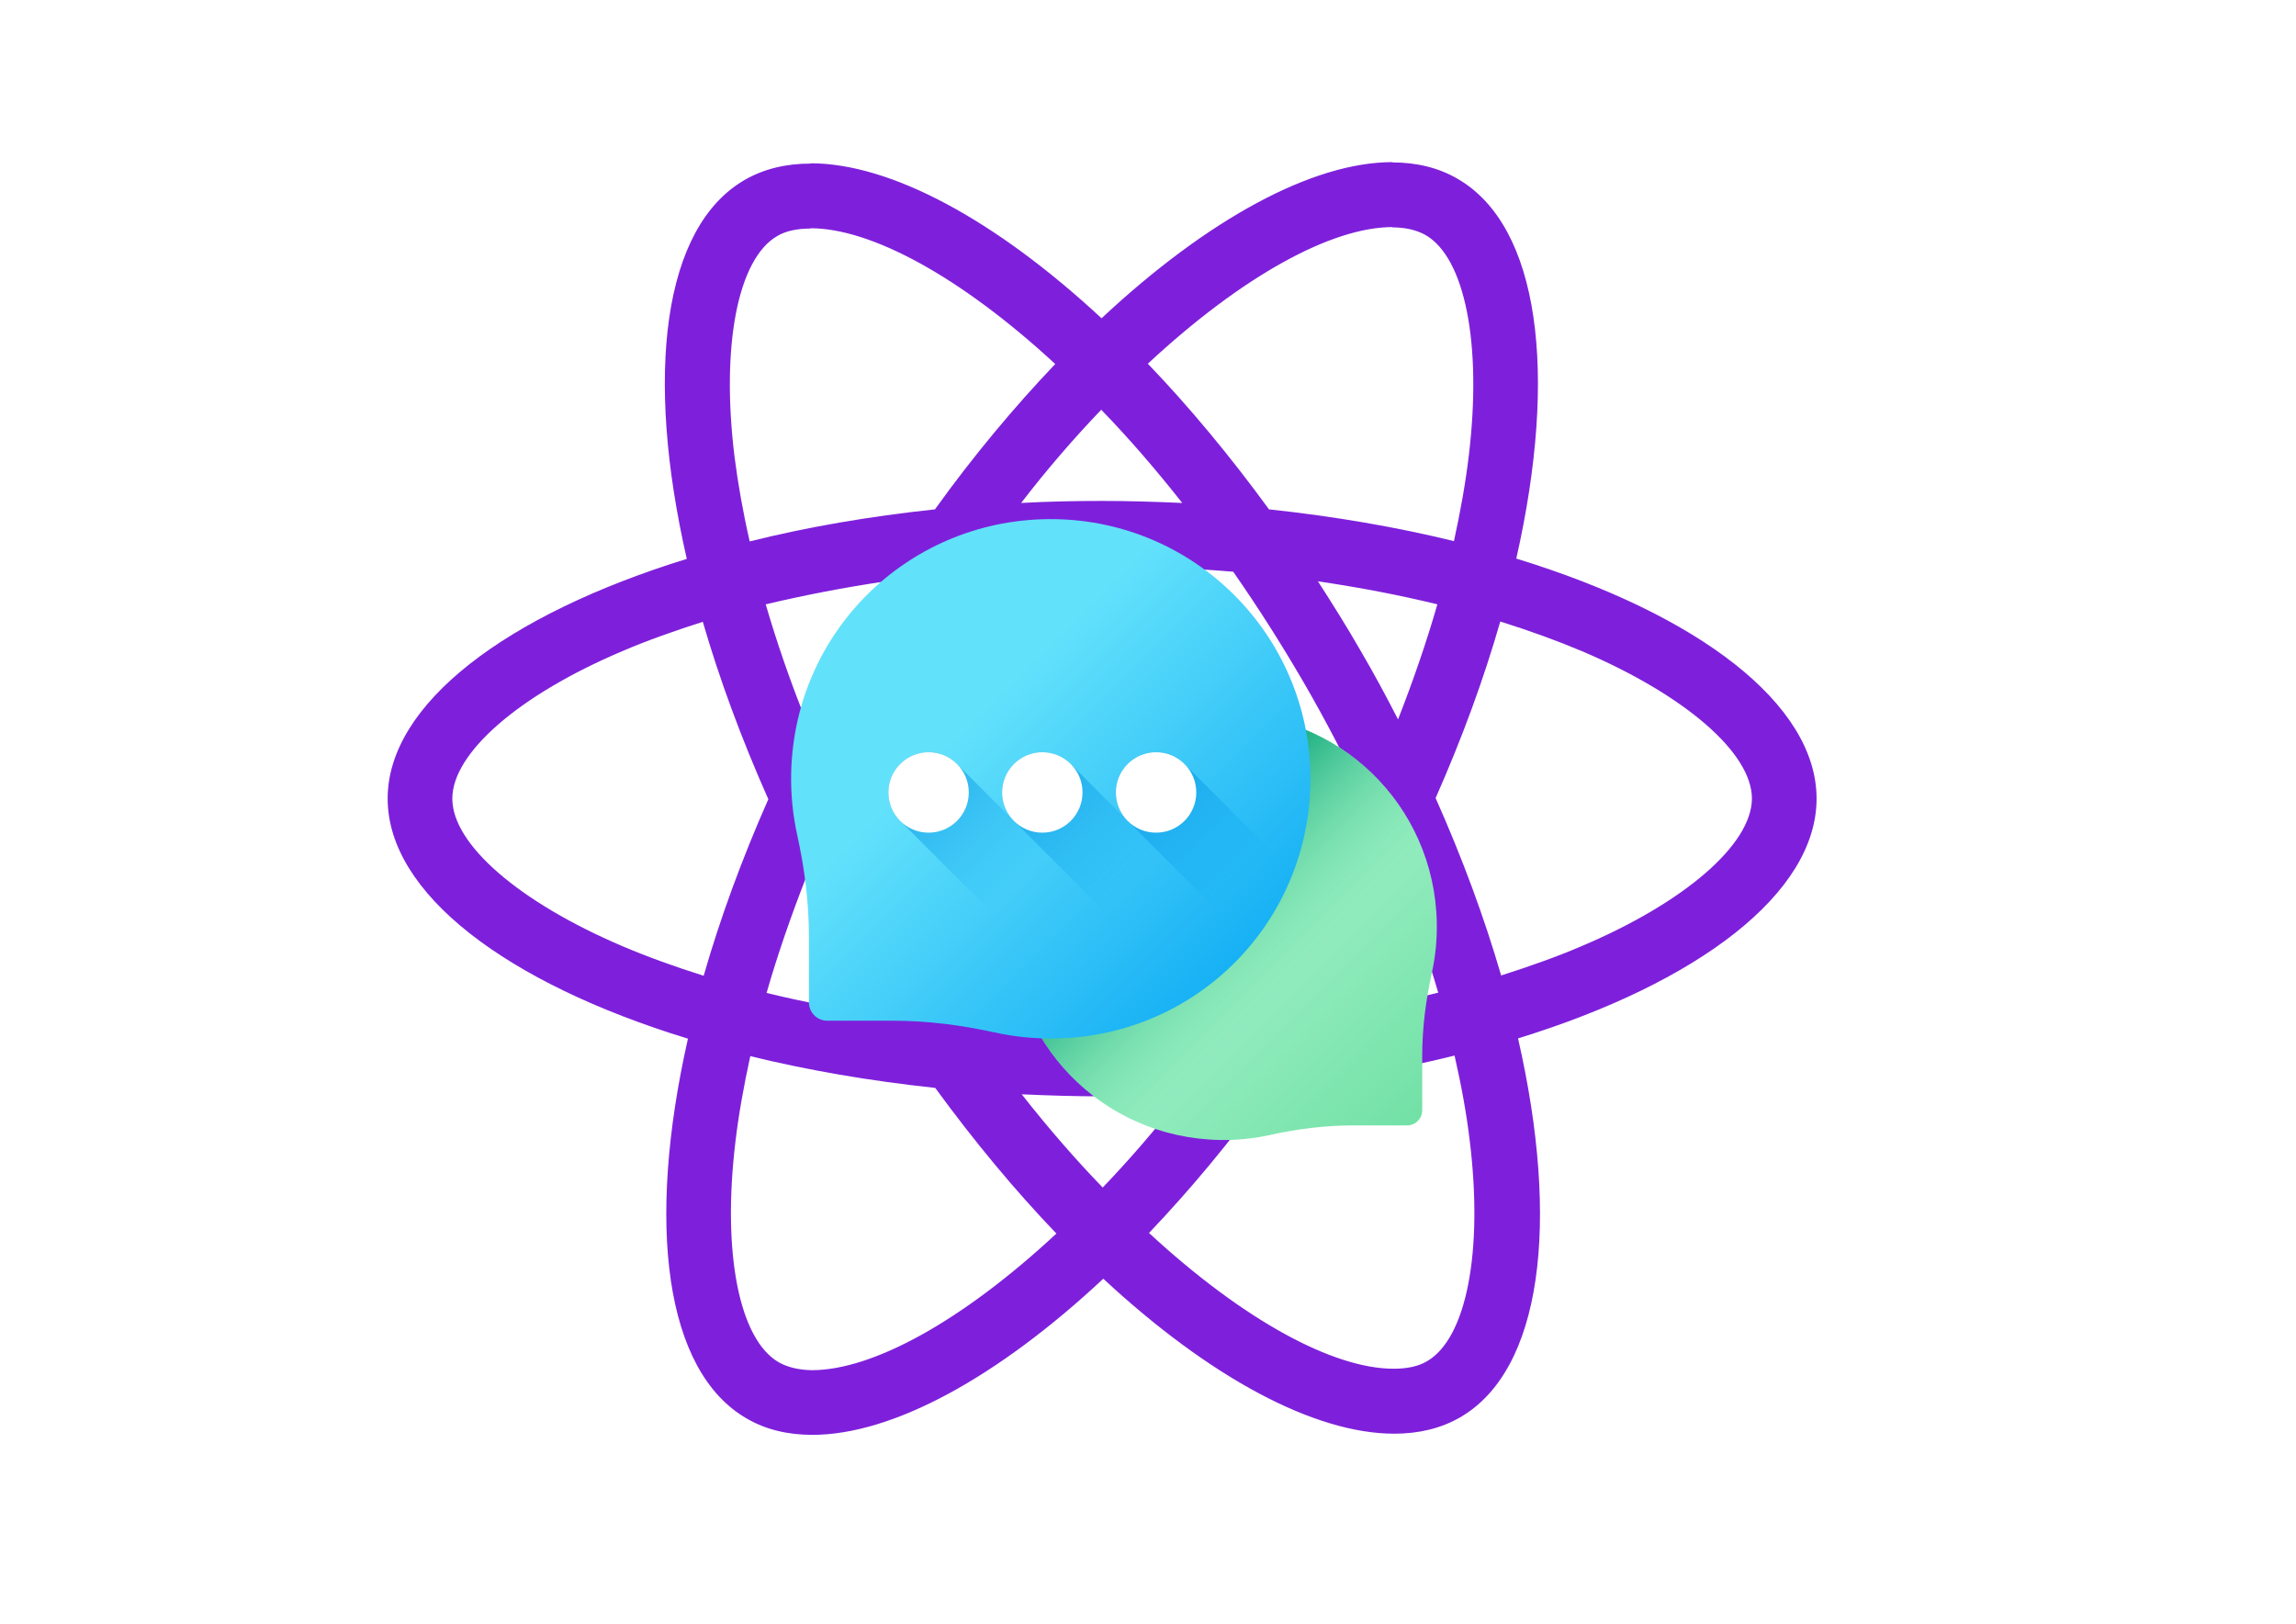 <?xml version="1.0" encoding="UTF-8" standalone="no"?>
<svg
   viewBox="0 0 841.9 595.3"
   version="1.1"
   id="svg1008"
   sodipodi:docname="logo.svg"
   inkscape:version="1.1 (c4e8f9e, 2021-05-24)"
   xmlns:inkscape="http://www.inkscape.org/namespaces/inkscape"
   xmlns:sodipodi="http://sodipodi.sourceforge.net/DTD/sodipodi-0.dtd"
   xmlns="http://www.w3.org/2000/svg"
   xmlns:svg="http://www.w3.org/2000/svg">
  <defs
     id="defs1012">
    <linearGradient
       id="SVGID_1_"
       gradientUnits="userSpaceOnUse"
       x1="307.491"
       y1="216.705"
       x2="554.651"
       y2="-30.455"
       gradientTransform="matrix(1.004,0,0,-1.004,0.192,516.561)">
      <stop
         offset="0"
         style="stop-color:#A7F3CE"
         id="stop1424" />
      <stop
         offset="1"
         style="stop-color:#61DB99"
         id="stop1426" />
    </linearGradient>
    <linearGradient
       id="SVGID_2_"
       gradientUnits="userSpaceOnUse"
       x1="388.399"
       y1="135.803"
       x2="283.418"
       y2="240.773"
       gradientTransform="matrix(1.004,0,0,-1.004,0.192,516.561)">
      <stop
         offset="0"
         style="stop-color:#61DB99;stop-opacity:0"
         id="stop1431" />
      <stop
         offset="1"
         style="stop-color:#009E74"
         id="stop1433" />
    </linearGradient>
    <linearGradient
       id="SVGID_3_"
       gradientUnits="userSpaceOnUse"
       x1="129.97"
       y1="332.774"
       x2="390.92"
       y2="71.824"
       gradientTransform="matrix(1.004,0,0,-1.004,0.192,516.561)">
      <stop
         offset="0"
         style="stop-color:#62E1FB"
         id="stop1438" />
      <stop
         offset="1"
         style="stop-color:#00A2F3"
         id="stop1440" />
    </linearGradient>
    <linearGradient
       id="SVGID_4_"
       gradientUnits="userSpaceOnUse"
       x1="179.038"
       y1="218.193"
       x2="41.644"
       y2="355.583"
       gradientTransform="matrix(1.004,0,0,-1.004,0.192,516.561)">
      <stop
         offset="0"
         style="stop-color:#00A2F3;stop-opacity:0"
         id="stop1445" />
      <stop
         offset="1"
         style="stop-color:#0075CD"
         id="stop1447" />
    </linearGradient>
    <linearGradient
       id="SVGID_5_"
       gradientUnits="userSpaceOnUse"
       x1="268.872"
       y1="218.196"
       x2="131.482"
       y2="355.586"
       gradientTransform="matrix(1.004,0,0,-1.004,0.192,516.561)">
      <stop
         offset="0"
         style="stop-color:#00A2F3;stop-opacity:0"
         id="stop1454" />
      <stop
         offset="1"
         style="stop-color:#0075CD"
         id="stop1456" />
    </linearGradient>
    <linearGradient
       id="SVGID_6_"
       gradientUnits="userSpaceOnUse"
       x1="358.71"
       y1="218.195"
       x2="221.32"
       y2="355.584"
       gradientTransform="matrix(1.004,0,0,-1.004,0.192,516.561)">
      <stop
         offset="0"
         style="stop-color:#00A2F3;stop-opacity:0"
         id="stop1463" />
      <stop
         offset="1"
         style="stop-color:#0075CD"
         id="stop1465" />
    </linearGradient>
    <filter
       style="color-interpolation-filters:sRGB;"
       inkscape:label="Drop Shadow"
       id="filter1724"
       x="-0.247"
       y="-0.256"
       width="1.488"
       height="1.562">
      <feFlood
         flood-opacity="0.11"
         flood-color="rgb(0,0,0)"
         result="flood"
         id="feFlood1714" />
      <feComposite
         in="SourceGraphic"
         in2="flood"
         operator="in"
         result="composite1"
         id="feComposite1716" />
      <feGaussianBlur
         in="composite1"
         stdDeviation="8.834"
         result="blur"
         id="feGaussianBlur1718" />
      <feOffset
         dx="0.391"
         dy="7.313"
         result="offset"
         id="feOffset1720" />
      <feComposite
         in="SourceGraphic"
         in2="offset"
         operator="over"
         result="fbSourceGraphic"
         id="feComposite1722" />
      <feColorMatrix
         result="fbSourceGraphicAlpha"
         in="fbSourceGraphic"
         values="0 0 0 -1 0 0 0 0 -1 0 0 0 0 -1 0 0 0 0 1 0"
         id="feColorMatrix1744" />
      <feFlood
         id="feFlood1746"
         flood-opacity="0.11"
         flood-color="rgb(0,0,0)"
         result="flood"
         in="fbSourceGraphic" />
      <feComposite
         in2="flood"
         id="feComposite1748"
         in="fbSourceGraphic"
         operator="in"
         result="composite1" />
      <feGaussianBlur
         id="feGaussianBlur1750"
         in="composite1"
         stdDeviation="8.834"
         result="blur" />
      <feOffset
         id="feOffset1752"
         dx="0.391"
         dy="7.313"
         result="offset" />
      <feComposite
         in2="offset"
         id="feComposite1754"
         in="fbSourceGraphic"
         operator="over"
         result="fbSourceGraphic" />
      <feColorMatrix
         result="fbSourceGraphicAlpha"
         in="fbSourceGraphic"
         values="0 0 0 -1 0 0 0 0 -1 0 0 0 0 -1 0 0 0 0 1 0"
         id="feColorMatrix1774" />
      <feFlood
         id="feFlood1776"
         flood-opacity="0.11"
         flood-color="rgb(0,0,0)"
         result="flood"
         in="fbSourceGraphic" />
      <feComposite
         in2="flood"
         id="feComposite1778"
         in="fbSourceGraphic"
         operator="in"
         result="composite1" />
      <feGaussianBlur
         id="feGaussianBlur1780"
         in="composite1"
         stdDeviation="8.834"
         result="blur" />
      <feOffset
         id="feOffset1782"
         dx="0.391"
         dy="7.313"
         result="offset" />
      <feComposite
         in2="offset"
         id="feComposite1784"
         in="fbSourceGraphic"
         operator="over"
         result="fbSourceGraphic" />
      <feColorMatrix
         result="fbSourceGraphicAlpha"
         in="fbSourceGraphic"
         values="0 0 0 -1 0 0 0 0 -1 0 0 0 0 -1 0 0 0 0 1 0"
         id="feColorMatrix1804" />
      <feFlood
         id="feFlood1806"
         flood-opacity="0.11"
         flood-color="rgb(0,0,0)"
         result="flood"
         in="fbSourceGraphic" />
      <feComposite
         in2="flood"
         id="feComposite1808"
         in="fbSourceGraphic"
         operator="in"
         result="composite1" />
      <feGaussianBlur
         id="feGaussianBlur1810"
         in="composite1"
         stdDeviation="8.834"
         result="blur" />
      <feOffset
         id="feOffset1812"
         dx="0.391"
         dy="7.313"
         result="offset" />
      <feComposite
         in2="offset"
         id="feComposite1814"
         in="fbSourceGraphic"
         operator="over"
         result="fbSourceGraphic" />
      <feColorMatrix
         result="fbSourceGraphicAlpha"
         in="fbSourceGraphic"
         values="0 0 0 -1 0 0 0 0 -1 0 0 0 0 -1 0 0 0 0 1 0"
         id="feColorMatrix2433" />
      <feFlood
         id="feFlood2435"
         flood-opacity="0.753"
         flood-color="rgb(0,0,0)"
         result="flood"
         in="fbSourceGraphic" />
      <feComposite
         in2="flood"
         id="feComposite2437"
         in="fbSourceGraphic"
         operator="in"
         result="composite1" />
      <feGaussianBlur
         id="feGaussianBlur2439"
         in="composite1"
         stdDeviation="15.347"
         result="blur" />
      <feOffset
         id="feOffset2441"
         dx="-4.877"
         dy="-4.274"
         result="offset" />
      <feComposite
         in2="offset"
         id="feComposite2443"
         in="fbSourceGraphic"
         operator="over"
         result="composite2" />
    </filter>
  </defs>
  <sodipodi:namedview
     id="namedview1010"
     pagecolor="#ffffff"
     bordercolor="#666666"
     borderopacity="1.0"
     inkscape:pageshadow="2"
     inkscape:pageopacity="0.0"
     inkscape:pagecheckerboard="0"
     showgrid="false"
     inkscape:zoom="1.2091697"
     inkscape:cx="420.95"
     inkscape:cy="297.72495"
     inkscape:window-width="1920"
     inkscape:window-height="1025"
     inkscape:window-x="3520"
     inkscape:window-y="27"
     inkscape:window-maximized="1"
     inkscape:current-layer="svg1008" />
  <g
     id="g1382"
     transform="matrix(1.068,0,0,1.068,142.146,59.438)">
    <g
       fill="#61DAFB"
       id="g885"
       style="fill:#7e20db;fill-opacity:1"
       transform="translate(-175.7,-78)">
      <path
         d="m 666.3,296.5 c 0,-32.5 -40.7,-63.3 -103.1,-82.4 14.4,-63.6 8,-114.2 -20.2,-130.4 -6.5,-3.8 -14.1,-5.6 -22.4,-5.6 v 22.3 c 4.6,0 8.3,0.9 11.4,2.6 13.6,7.8 19.5,37.5 14.9,75.7 -1.1,9.4 -2.9,19.3 -5.1,29.4 -19.6,-4.8 -41,-8.5 -63.5,-10.9 -13.5,-18.5 -27.5,-35.3 -41.6,-50 32.6,-30.3 63.2,-46.9 84,-46.9 V 78 C 493.2,78 457.2,97.6 420.8,131.6 384.4,97.8 348.4,78.4 320.9,78.4 v 22.3 c 20.7,0 51.4,16.5 84,46.6 -14,14.7 -28,31.4 -41.3,49.9 -22.6,2.4 -44,6.1 -63.6,11 -2.3,-10 -4,-19.7 -5.2,-29 -4.7,-38.2 1.1,-67.9 14.6,-75.8 3,-1.8 6.9,-2.6 11.5,-2.6 V 78.5 c -8.4,0 -16,1.8 -22.6,5.6 -28.1,16.2 -34.4,66.7 -19.9,130.1 -62.2,19.2 -102.7,49.9 -102.7,82.3 0,32.5 40.7,63.3 103.1,82.4 -14.4,63.6 -8,114.2 20.2,130.4 6.5,3.8 14.1,5.6 22.5,5.6 27.5,0 63.5,-19.6 99.9,-53.6 36.4,33.8 72.4,53.2 99.9,53.2 8.4,0 16,-1.8 22.6,-5.6 28.1,-16.2 34.4,-66.7 19.9,-130.1 62,-19.1 102.5,-49.9 102.5,-82.3 z M 536.1,229.8 c -3.7,12.9 -8.3,26.2 -13.5,39.5 -4.1,-8 -8.4,-16 -13.1,-24 -4.6,-8 -9.5,-15.8 -14.4,-23.4 14.2,2.1 27.9,4.7 41,7.9 z m -45.8,106.5 c -7.8,13.5 -15.8,26.3 -24.1,38.2 -14.9,1.3 -30,2 -45.2,2 -15.1,0 -30.2,-0.7 -45,-1.9 -8.3,-11.9 -16.4,-24.6 -24.2,-38 -7.6,-13.1 -14.5,-26.4 -20.8,-39.8 6.2,-13.4 13.2,-26.8 20.7,-39.9 7.8,-13.5 15.8,-26.3 24.1,-38.2 14.9,-1.3 30,-2 45.2,-2 15.1,0 30.2,0.7 45,1.9 8.3,11.9 16.4,24.6 24.2,38 7.6,13.1 14.5,26.4 20.8,39.8 -6.3,13.4 -13.2,26.8 -20.7,39.9 z m 32.3,-13 c 5.4,13.4 10,26.8 13.8,39.8 -13.1,3.2 -26.9,5.9 -41.2,8 4.9,-7.7 9.8,-15.6 14.4,-23.7 4.6,-8 8.9,-16.1 13,-24.1 z M 421.2,430 c -9.3,-9.6 -18.6,-20.3 -27.8,-32 9,0.4 18.2,0.7 27.5,0.7 9.4,0 18.7,-0.2 27.8,-0.7 -9,11.7 -18.3,22.4 -27.5,32 z m -74.4,-58.9 c -14.2,-2.1 -27.9,-4.7 -41,-7.9 3.7,-12.9 8.3,-26.2 13.5,-39.5 4.1,8 8.4,16 13.1,24 4.7,8 9.5,15.8 14.4,23.4 z M 420.7,163 c 9.3,9.6 18.6,20.3 27.8,32 -9,-0.4 -18.2,-0.7 -27.5,-0.7 -9.4,0 -18.7,0.2 -27.8,0.7 9,-11.7 18.3,-22.4 27.5,-32 z m -74,58.9 c -4.9,7.7 -9.8,15.6 -14.4,23.7 -4.6,8 -8.9,16 -13,24 -5.4,-13.4 -10,-26.8 -13.8,-39.8 13.1,-3.1 26.9,-5.8 41.2,-7.9 z m -90.5,125.2 c -35.4,-15.1 -58.3,-34.9 -58.3,-50.6 0,-15.7 22.9,-35.6 58.3,-50.6 8.6,-3.7 18,-7 27.7,-10.1 5.7,19.6 13.2,40 22.5,60.9 -9.2,20.8 -16.6,41.1 -22.2,60.6 -9.9,-3.1 -19.3,-6.5 -28,-10.2 z M 310,490 c -13.6,-7.8 -19.5,-37.5 -14.9,-75.7 1.1,-9.4 2.9,-19.3 5.1,-29.4 19.6,4.8 41,8.5 63.5,10.9 13.5,18.5 27.5,35.3 41.6,50 -32.6,30.3 -63.2,46.9 -84,46.9 -4.5,-0.1 -8.3,-1 -11.3,-2.7 z m 237.2,-76.2 c 4.7,38.2 -1.1,67.9 -14.6,75.8 -3,1.8 -6.9,2.6 -11.5,2.6 -20.7,0 -51.4,-16.5 -84,-46.6 14,-14.7 28,-31.4 41.3,-49.9 22.6,-2.4 44,-6.1 63.6,-11 2.3,10.1 4.1,19.8 5.2,29.1 z m 38.5,-66.7 c -8.6,3.7 -18,7 -27.7,10.1 -5.7,-19.6 -13.2,-40 -22.5,-60.9 9.2,-20.8 16.6,-41.1 22.2,-60.6 9.9,3.1 19.3,6.5 28.1,10.2 35.4,15.1 58.3,34.9 58.3,50.6 -0.1,15.7 -23,35.6 -58.4,50.6 z M 320.8,78.4 Z"
         id="path879"
         style="fill:#7e20db;fill-opacity:1" />
      <circle
         cx="420.9"
         cy="296.5"
         r="45.7"
         id="circle881"
         style="fill:#7e20db;fill-opacity:1" />
      <path
         d="M 520.5,78.1 Z"
         id="path883"
         style="fill:#7e20db;fill-opacity:1" />
    </g>
    <g
       id="g1573"
       transform="matrix(0.433,0,0,0.433,139.956,107.454)"
       style="filter:url(#filter1724)">
      <path
         style="fill:url(#SVGID_1_)"
         d="m 340.366,164.133 c 93.488,-1.428 169.792,72.153 171.602,165.634 0.266,13.725 -1.106,27.084 -3.932,39.898 -4.786,21.697 -7.631,43.776 -7.631,65.995 v 42.948 c 0,6.58 -5.334,11.914 -11.914,11.914 h -42.948 c -22.219,0 -44.298,2.845 -65.995,7.631 -12.813,2.826 -26.172,4.198 -39.897,3.932 -93.48,-1.809 -167.061,-78.111 -165.635,-171.597 1.391,-91.25 75.101,-164.961 166.35,-166.355 z"
         id="path1429" />
      <path
         style="fill:url(#SVGID_2_)"
         d="m 340.366,164.133 c 93.488,-1.428 169.792,72.153 171.602,165.634 0.266,13.725 -1.106,27.084 -3.932,39.898 -4.786,21.697 -7.631,43.776 -7.631,65.995 v 42.948 c 0,6.58 -5.334,11.914 -11.914,11.914 h -42.948 c -22.219,0 -44.298,2.845 -65.995,7.631 -12.813,2.826 -26.172,4.198 -39.897,3.932 -93.48,-1.809 -167.061,-78.111 -165.635,-171.597 1.391,-91.25 75.101,-164.961 166.35,-166.355 z"
         id="path1436" />
      <path
         style="fill:url(#SVGID_3_)"
         d="M 209.098,9.909 C 95.204,8.169 2.245,97.81 0.039,211.696 c -0.323,16.719 1.348,32.996 4.792,48.606 5.83,26.432 9.296,53.331 9.296,80.4 v 52.322 c 0,8.016 6.498,14.515 14.515,14.515 h 52.322 c 27.068,0 53.967,3.466 80.4,9.296 15.61,3.443 31.886,5.115 48.605,4.791 C 323.853,419.421 413.494,326.465 411.758,212.573 410.062,101.406 320.264,11.606 209.098,9.909 Z"
         id="path1443" />
      <path
         style="fill:url(#SVGID_4_)"
         d="m 132.193,204.739 c -5.816,-6.18 -14.048,-10.061 -23.206,-10.061 -17.613,0 -31.891,14.278 -31.891,31.891 0,9.157 3.88,17.389 10.061,23.206 l 68.794,68.794 c 5.817,6.18 14.049,10.061 23.206,10.061 17.613,0 31.891,-14.278 31.891,-31.891 0,-9.157 -3.881,-17.389 -10.061,-23.206 z"
         id="path1450" />
      <circle
         style="fill:#ffffff"
         cx="108.986"
         cy="226.565"
         r="31.891"
         id="circle1452" />
      <path
         style="fill:url(#SVGID_5_)"
         d="m 222.383,204.739 c -5.816,-6.18 -14.048,-10.061 -23.206,-10.061 -17.613,0 -31.891,14.278 -31.891,31.891 0,9.157 3.88,17.389 10.061,23.206 l 68.794,68.794 c 5.817,6.18 14.049,10.061 23.206,10.061 17.613,0 31.891,-14.278 31.891,-31.891 0,-9.157 -3.881,-17.389 -10.061,-23.206 z"
         id="path1459" />
      <circle
         style="fill:#ffffff"
         cx="199.178"
         cy="226.565"
         r="31.891"
         id="circle1461" />
      <path
         style="fill:url(#SVGID_6_)"
         d="m 312.572,204.739 c -5.816,-6.18 -14.048,-10.061 -23.206,-10.061 -17.613,0 -31.891,14.278 -31.891,31.891 0,9.157 3.881,17.389 10.061,23.206 l 68.794,68.794 c 5.817,6.18 14.049,10.061 23.206,10.061 17.613,0 31.891,-14.278 31.891,-31.891 0,-9.157 -3.881,-17.389 -10.061,-23.206 z"
         id="path1468" />
      <circle
         style="fill:#ffffff"
         cx="289.371"
         cy="226.565"
         r="31.891"
         id="circle1470" />
    </g>
  </g>
</svg>
